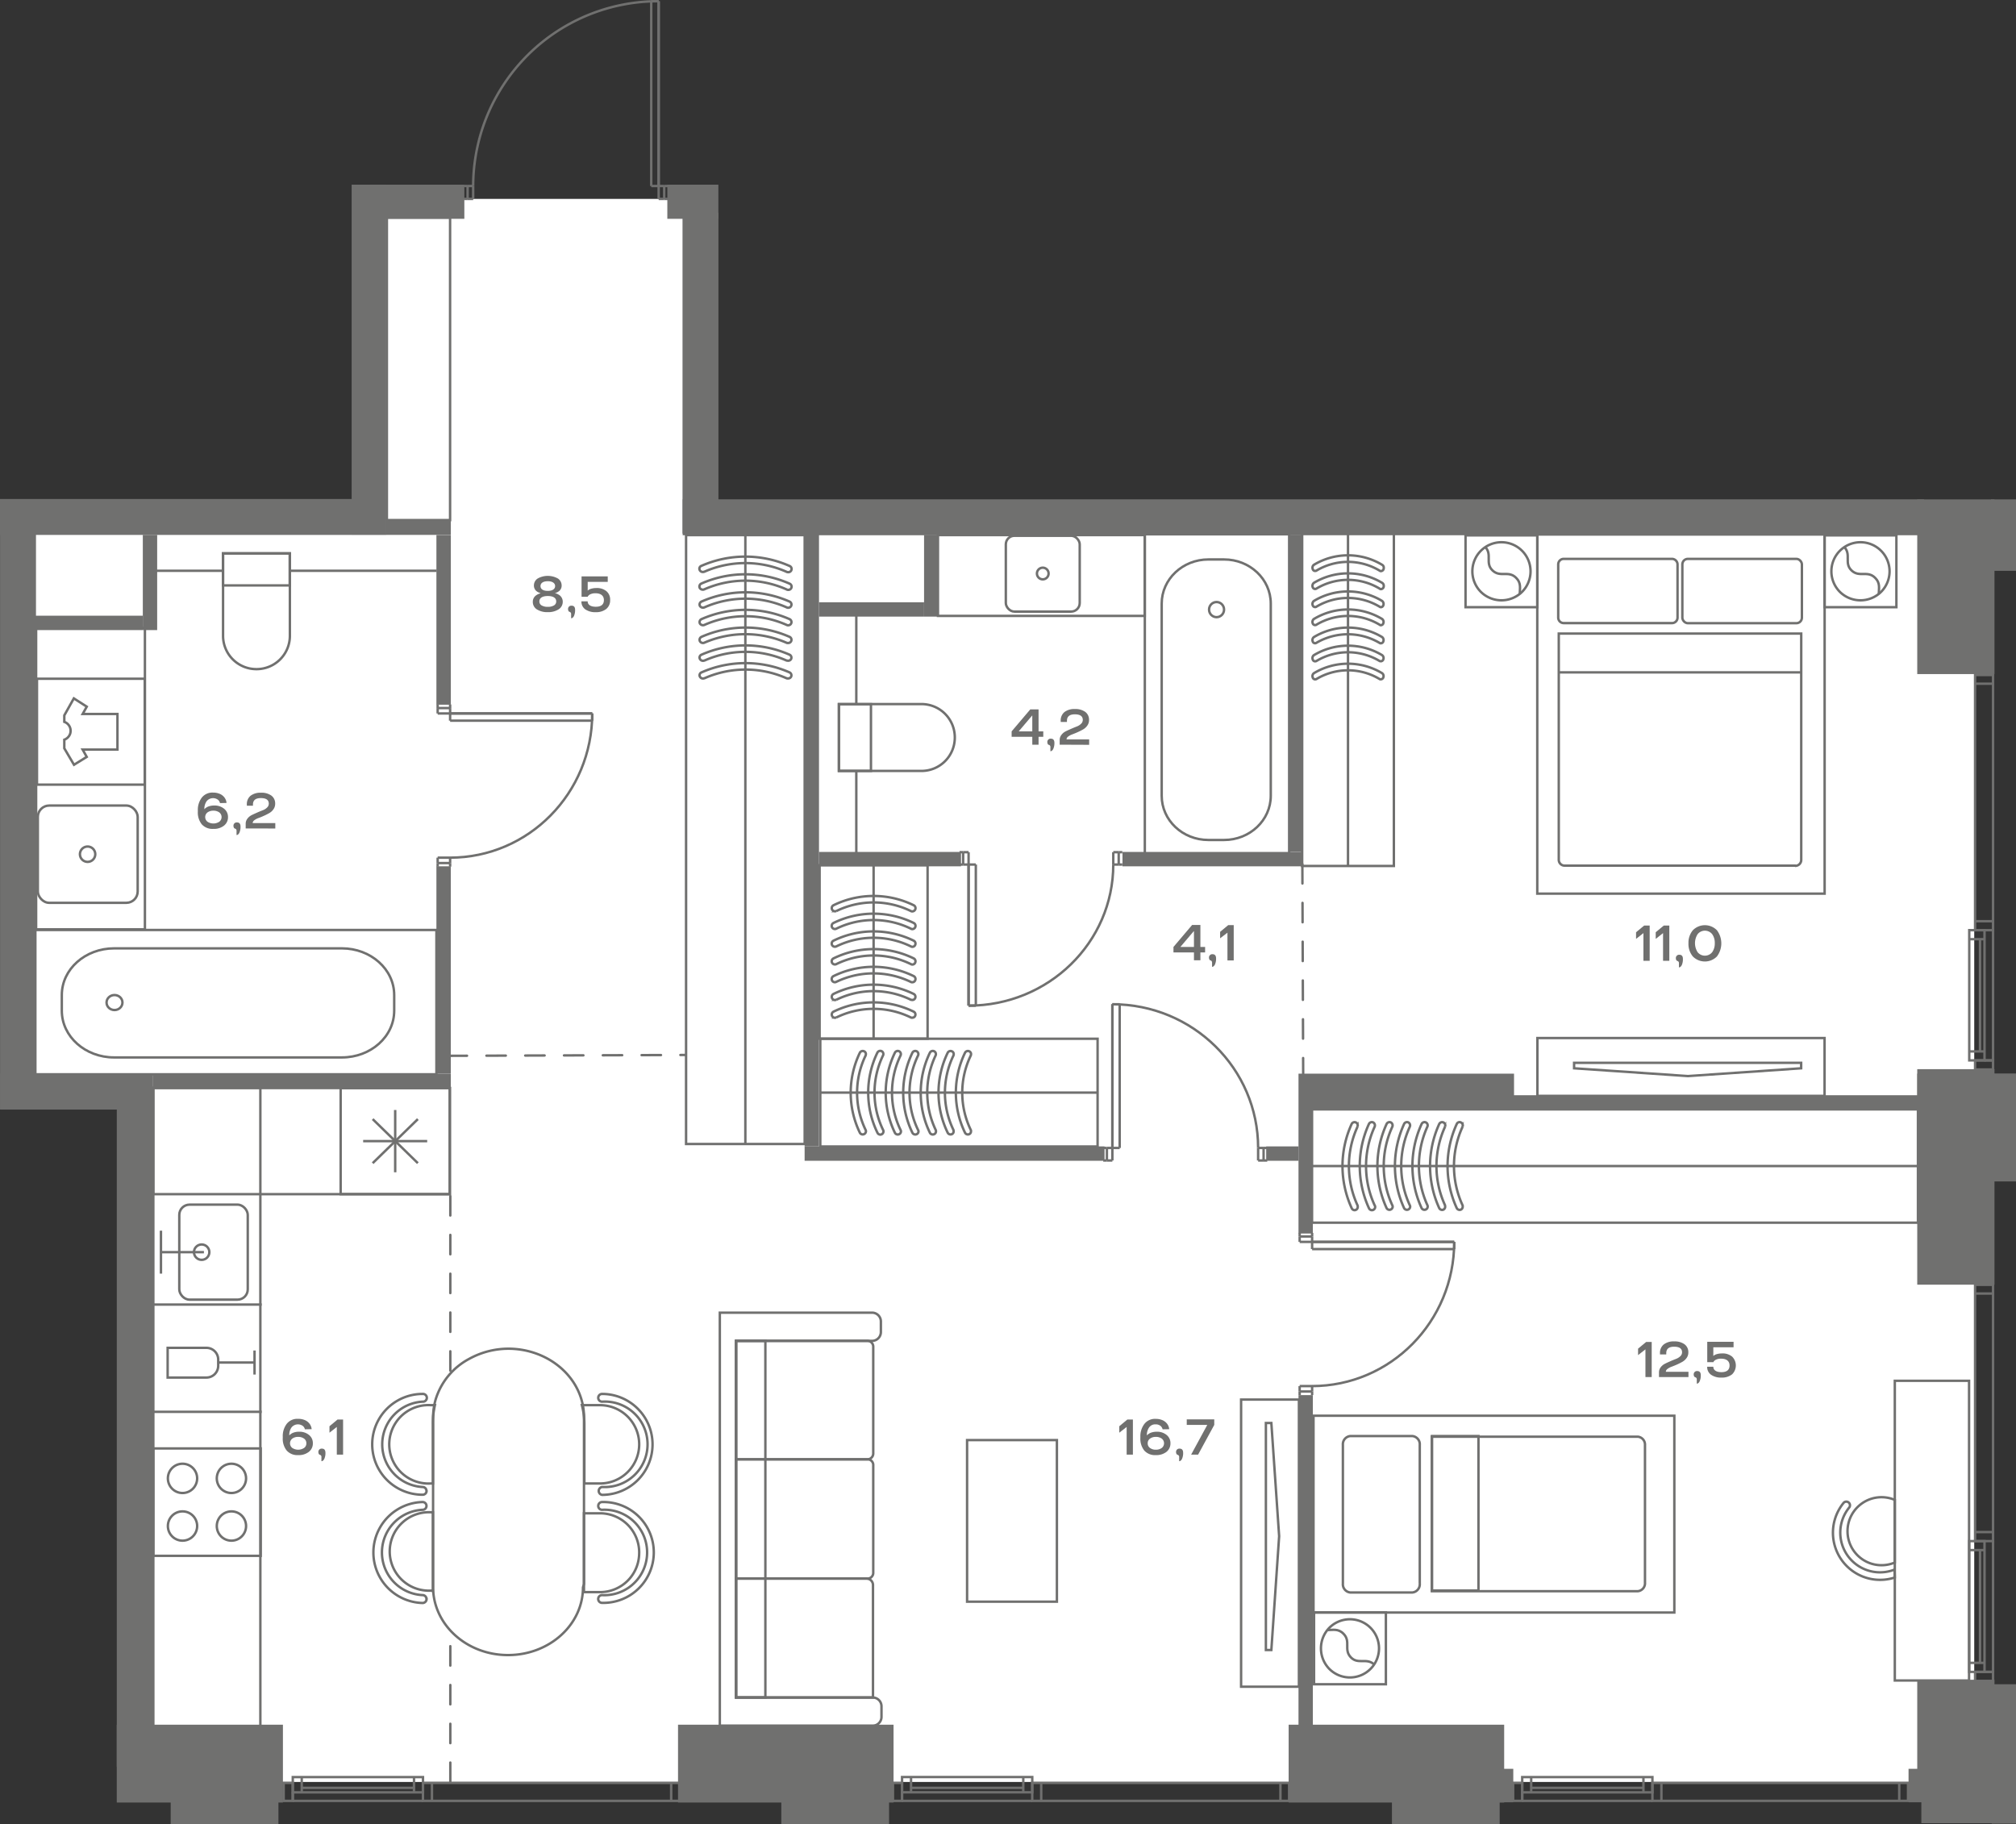 <svg id="Слой_1" data-name="Слой 1" xmlns="http://www.w3.org/2000/svg" viewBox="0 0 623.63 564.29"><rect x="0" y="0" width="623.63" height="564.29" fill="#333333" stroke="none"/><path id="fl817" d="M613.76,521.07v30.36H591.88v-.17h-540V536.37h-8V338.25H6.47V158l108.24-.47v-96H219.65v102H610.71V521.07Z" fill="#fff"/><g id="LINE"><line x1="609.17" y1="325.26" x2="613.89" y2="325.26" fill="none" stroke="#70706f" stroke-miterlimit="10" stroke-width="0.75"/></g><g id="LINE-2" data-name="LINE"><line x1="613.89" y1="290.54" x2="609.17" y2="290.54" fill="none" stroke="#70706f" stroke-miterlimit="10" stroke-width="0.75"/></g><g id="LINE-3" data-name="LINE"><line x1="616.53" y1="208.73" x2="610.97" y2="208.73" fill="none" stroke="#70706f" stroke-miterlimit="10" stroke-width="0.75"/></g><g id="LINE-4" data-name="LINE"><line x1="610.97" y1="208.73" x2="616.53" y2="208.73" fill="none" stroke="#70706f" stroke-miterlimit="10" stroke-width="0.75"/></g><g id="LINE-5" data-name="LINE"><line x1="616.53" y1="211.51" x2="610.97" y2="211.51" fill="none" stroke="#70706f" stroke-miterlimit="10" stroke-width="0.75"/></g><g id="LINE-6" data-name="LINE"><line x1="616.53" y1="284.98" x2="610.97" y2="284.98" fill="none" stroke="#70706f" stroke-miterlimit="10" stroke-width="0.75"/></g><g id="LINE-7" data-name="LINE"><line x1="616.53" y1="328.04" x2="613.89" y2="328.04" fill="none" stroke="#70706f" stroke-miterlimit="10" stroke-width="0.75"/></g><rect x="609.17" y="287.76" width="4.72" height="40.28" transform="translate(1223.06 615.79) rotate(-180)" fill="none" stroke="#70706f" stroke-miterlimit="10" stroke-width="0.75"/><g id="LINE-8" data-name="LINE"><line x1="616.53" y1="287.76" x2="616.53" y2="328.04" fill="none" stroke="#70706f" stroke-miterlimit="10" stroke-width="0.75"/></g><g id="LINE-9" data-name="LINE"><line x1="612.5" y1="290.54" x2="612.5" y2="325.26" fill="none" stroke="#70706f" stroke-miterlimit="10" stroke-width="0.75"/></g><rect x="610.97" y="208.73" width="5.56" height="79.03" transform="translate(1227.5 496.49) rotate(-180)" fill="none" stroke="#70706f" stroke-miterlimit="10" stroke-width="0.75"/><rect x="610.97" y="328.04" width="5.56" height="2.81" transform="translate(1227.5 658.89) rotate(-180)" fill="none" stroke="#70706f" stroke-miterlimit="10" stroke-width="0.75"/><g id="LINE-10" data-name="LINE"><line x1="609.17" y1="514.41" x2="613.89" y2="514.41" fill="none" stroke="#70706f" stroke-miterlimit="10" stroke-width="0.75"/></g><g id="LINE-11" data-name="LINE"><line x1="613.89" y1="479.53" x2="609.17" y2="479.53" fill="none" stroke="#70706f" stroke-miterlimit="10" stroke-width="0.75"/></g><g id="LINE-12" data-name="LINE"><line x1="616.53" y1="397.37" x2="610.97" y2="397.37" fill="none" stroke="#70706f" stroke-miterlimit="10" stroke-width="0.75"/></g><g id="LINE-13" data-name="LINE"><line x1="610.97" y1="397.37" x2="616.53" y2="397.37" fill="none" stroke="#70706f" stroke-miterlimit="10" stroke-width="0.75"/></g><g id="LINE-14" data-name="LINE"><line x1="616.53" y1="400.16" x2="610.97" y2="400.16" fill="none" stroke="#70706f" stroke-miterlimit="10" stroke-width="0.75"/></g><g id="LINE-15" data-name="LINE"><line x1="616.53" y1="473.95" x2="610.97" y2="473.95" fill="none" stroke="#70706f" stroke-miterlimit="10" stroke-width="0.75"/></g><g id="LINE-16" data-name="LINE"><line x1="616.53" y1="517.2" x2="613.89" y2="517.2" fill="none" stroke="#70706f" stroke-miterlimit="10" stroke-width="0.75"/></g><rect x="609.17" y="476.74" width="4.72" height="40.46" transform="translate(1223.06 993.94) rotate(-180)" fill="none" stroke="#70706f" stroke-miterlimit="10" stroke-width="0.75"/><g id="LINE-17" data-name="LINE"><line x1="616.53" y1="476.74" x2="616.53" y2="517.2" fill="none" stroke="#70706f" stroke-miterlimit="10" stroke-width="0.75"/></g><g id="LINE-18" data-name="LINE"><line x1="612.5" y1="479.53" x2="612.5" y2="514.41" fill="none" stroke="#70706f" stroke-miterlimit="10" stroke-width="0.75"/></g><rect x="610.97" y="397.37" width="5.56" height="79.38" transform="translate(1227.5 874.11) rotate(-180)" fill="none" stroke="#70706f" stroke-miterlimit="10" stroke-width="0.75"/><rect x="610.97" y="517.2" width="5.56" height="2.83" transform="translate(1227.5 1037.23) rotate(-180)" fill="none" stroke="#70706f" stroke-miterlimit="10" stroke-width="0.75"/><g id="LINE-19" data-name="LINE"><line x1="473.66" y1="549.75" x2="473.66" y2="554.47" fill="none" stroke="#70706f" stroke-miterlimit="10" stroke-width="0.75"/></g><g id="LINE-20" data-name="LINE"><line x1="508.38" y1="554.47" x2="508.38" y2="549.75" fill="none" stroke="#70706f" stroke-miterlimit="10" stroke-width="0.75"/></g><g id="LINE-21" data-name="LINE"><line x1="590.29" y1="557.11" x2="590.29" y2="551.55" fill="none" stroke="#70706f" stroke-miterlimit="10" stroke-width="0.75"/></g><g id="LINE-22" data-name="LINE"><line x1="590.29" y1="551.55" x2="590.29" y2="557.11" fill="none" stroke="#70706f" stroke-miterlimit="10" stroke-width="0.75"/></g><g id="LINE-23" data-name="LINE"><line x1="587.51" y1="557.11" x2="587.51" y2="551.55" fill="none" stroke="#70706f" stroke-miterlimit="10" stroke-width="0.75"/></g><g id="LINE-24" data-name="LINE"><line x1="513.94" y1="557.11" x2="513.94" y2="551.55" fill="none" stroke="#70706f" stroke-miterlimit="10" stroke-width="0.75"/></g><g id="LINE-25" data-name="LINE"><line x1="470.88" y1="557.11" x2="470.88" y2="554.47" fill="none" stroke="#70706f" stroke-miterlimit="10" stroke-width="0.75"/></g><rect x="488.66" y="531.97" width="4.72" height="40.28" transform="translate(-61.09 1043.13) rotate(-90)" fill="none" stroke="#70706f" stroke-miterlimit="10" stroke-width="0.75"/><g id="LINE-26" data-name="LINE"><line x1="511.16" y1="557.11" x2="470.88" y2="557.11" fill="none" stroke="#70706f" stroke-miterlimit="10" stroke-width="0.75"/></g><g id="LINE-27" data-name="LINE"><line x1="508.38" y1="553.08" x2="473.66" y2="553.08" fill="none" stroke="#70706f" stroke-miterlimit="10" stroke-width="0.75"/></g><rect x="547.95" y="514.76" width="5.56" height="79.13" transform="translate(-3.6 1105.05) rotate(-90)" fill="none" stroke="#70706f" stroke-miterlimit="10" stroke-width="0.75"/><rect x="466.7" y="552.92" width="5.56" height="2.81" transform="translate(-84.85 1023.8) rotate(-90)" fill="none" stroke="#70706f" stroke-miterlimit="10" stroke-width="0.75"/><g id="LINE-28" data-name="LINE"><line x1="93.34" y1="549.75" x2="93.34" y2="554.47" fill="none" stroke="#70706f" stroke-miterlimit="10" stroke-width="0.75"/></g><g id="LINE-29" data-name="LINE"><line x1="128.07" y1="554.47" x2="128.07" y2="549.75" fill="none" stroke="#70706f" stroke-miterlimit="10" stroke-width="0.75"/></g><g id="LINE-30" data-name="LINE"><line x1="210.4" y1="557.11" x2="210.4" y2="551.55" fill="none" stroke="#70706f" stroke-miterlimit="10" stroke-width="0.75"/></g><g id="LINE-31" data-name="LINE"><line x1="210.4" y1="551.55" x2="210.4" y2="557.11" fill="none" stroke="#70706f" stroke-miterlimit="10" stroke-width="0.75"/></g><g id="LINE-32" data-name="LINE"><line x1="207.62" y1="557.11" x2="207.62" y2="551.55" fill="none" stroke="#70706f" stroke-miterlimit="10" stroke-width="0.75"/></g><g id="LINE-33" data-name="LINE"><line x1="133.62" y1="557.11" x2="133.62" y2="551.55" fill="none" stroke="#70706f" stroke-miterlimit="10" stroke-width="0.75"/></g><g id="LINE-34" data-name="LINE"><line x1="90.57" y1="557.11" x2="90.57" y2="554.47" fill="none" stroke="#70706f" stroke-miterlimit="10" stroke-width="0.75"/></g><rect x="108.34" y="531.97" width="4.72" height="40.28" transform="translate(-441.4 662.81) rotate(-90)" fill="none" stroke="#70706f" stroke-miterlimit="10" stroke-width="0.75"/><g id="LINE-35" data-name="LINE"><line x1="130.84" y1="557.11" x2="90.57" y2="557.11" fill="none" stroke="#70706f" stroke-miterlimit="10" stroke-width="0.75"/></g><g id="LINE-36" data-name="LINE"><line x1="128.07" y1="553.08" x2="93.34" y2="553.08" fill="none" stroke="#70706f" stroke-miterlimit="10" stroke-width="0.75"/></g><rect x="167.84" y="514.55" width="5.56" height="79.55" transform="translate(-383.71 724.95) rotate(-90)" fill="none" stroke="#70706f" stroke-miterlimit="10" stroke-width="0.75"/><rect x="86.38" y="552.92" width="5.56" height="2.81" transform="translate(-465.17 643.49) rotate(-90)" fill="none" stroke="#70706f" stroke-miterlimit="10" stroke-width="0.75"/><g id="LINE-37" data-name="LINE"><line x1="281.82" y1="549.75" x2="281.82" y2="554.47" fill="none" stroke="#70706f" stroke-miterlimit="10" stroke-width="0.75"/></g><g id="LINE-38" data-name="LINE"><line x1="316.54" y1="554.47" x2="316.54" y2="549.75" fill="none" stroke="#70706f" stroke-miterlimit="10" stroke-width="0.75"/></g><g id="LINE-39" data-name="LINE"><line x1="398.87" y1="557.11" x2="398.87" y2="551.55" fill="none" stroke="#70706f" stroke-miterlimit="10" stroke-width="0.75"/></g><g id="LINE-40" data-name="LINE"><line x1="398.87" y1="551.55" x2="398.87" y2="557.11" fill="none" stroke="#70706f" stroke-miterlimit="10" stroke-width="0.75"/></g><g id="LINE-41" data-name="LINE"><line x1="396.09" y1="557.11" x2="396.09" y2="551.55" fill="none" stroke="#70706f" stroke-miterlimit="10" stroke-width="0.75"/></g><g id="LINE-42" data-name="LINE"><line x1="322.09" y1="557.11" x2="322.09" y2="551.55" fill="none" stroke="#70706f" stroke-miterlimit="10" stroke-width="0.75"/></g><g id="LINE-43" data-name="LINE"><line x1="279.04" y1="557.11" x2="279.04" y2="554.47" fill="none" stroke="#70706f" stroke-miterlimit="10" stroke-width="0.75"/></g><rect x="296.82" y="531.97" width="4.72" height="40.28" transform="translate(-252.93 851.28) rotate(-90)" fill="none" stroke="#70706f" stroke-miterlimit="10" stroke-width="0.75"/><g id="LINE-44" data-name="LINE"><line x1="319.32" y1="557.11" x2="279.04" y2="557.11" fill="none" stroke="#70706f" stroke-miterlimit="10" stroke-width="0.75"/></g><g id="LINE-45" data-name="LINE"><line x1="316.54" y1="553.08" x2="281.82" y2="553.08" fill="none" stroke="#70706f" stroke-miterlimit="10" stroke-width="0.75"/></g><rect x="356.31" y="514.55" width="5.56" height="79.55" transform="translate(-195.24 913.42) rotate(-90)" fill="none" stroke="#70706f" stroke-miterlimit="10" stroke-width="0.75"/><rect x="274.85" y="552.92" width="5.56" height="2.81" transform="translate(-276.7 831.96) rotate(-90)" fill="none" stroke="#70706f" stroke-miterlimit="10" stroke-width="0.75"/><rect x="402.81" y="162.13" width="28.37" height="105.76" fill="none" stroke="#70706f" stroke-miterlimit="10" stroke-width="0.75"/><path d="M427.17,204.56a.83.83,0,0,0,.74-.56,1.12,1.12,0,0,0-.37-1.33,20.47,20.47,0,0,0-21.09,0,1.12,1.12,0,0,0-.37,1.33.75.75,0,0,0,1.05.51l.05,0a19,19,0,0,1,19.62,0Z" fill="none" stroke="#70706f" stroke-miterlimit="10" stroke-width="0.75"/><path d="M427.17,199a.8.8,0,0,0,.74-.56,1.16,1.16,0,0,0-.37-1.36,20.43,20.43,0,0,0-21.09,0,1.14,1.14,0,0,0-.37,1.36.75.75,0,0,0,1.07.46l0,0a19.26,19.26,0,0,1,19.62,0A.57.57,0,0,0,427.17,199Z" fill="none" stroke="#70706f" stroke-miterlimit="10" stroke-width="0.75"/><path d="M427.17,193.41a.82.82,0,0,0,.74-.57,1.16,1.16,0,0,0-.37-1.36,20.43,20.43,0,0,0-21.09,0,1.14,1.14,0,0,0-.37,1.36.77.77,0,0,0,1.1.44,19,19,0,0,1,19.62,0A.58.58,0,0,0,427.17,193.41Z" fill="none" stroke="#70706f" stroke-miterlimit="10" stroke-width="0.75"/><path d="M427.17,187.83a.83.83,0,0,0,.74-.56,1.18,1.18,0,0,0-.37-1.37,20.43,20.43,0,0,0-21.09,0,1.16,1.16,0,0,0-.37,1.37.78.78,0,0,0,1.1.44,19,19,0,0,1,19.62,0A.63.63,0,0,0,427.17,187.83Z" fill="none" stroke="#70706f" stroke-miterlimit="10" stroke-width="0.75"/><path d="M427.17,182.25a.92.92,0,0,0,.88-.95,1.05,1.05,0,0,0-.51-1,20.47,20.47,0,0,0-21.09,0,1.16,1.16,0,0,0-.37,1.37.78.78,0,0,0,1.1.44,19,19,0,0,1,19.62,0A.63.63,0,0,0,427.17,182.25Z" fill="none" stroke="#70706f" stroke-miterlimit="10" stroke-width="0.75"/><path d="M427.17,176.67a.91.91,0,0,0,.88-.95,1,1,0,0,0-.51-1,20.43,20.43,0,0,0-21.09,0,1.11,1.11,0,0,0-.37,1.32.75.75,0,0,0,1.05.51l.05,0a19,19,0,0,1,19.62,0A.57.57,0,0,0,427.17,176.67Z" fill="none" stroke="#70706f" stroke-miterlimit="10" stroke-width="0.75"/><path d="M427.17,210.14a.83.83,0,0,0,.74-.56,1.12,1.12,0,0,0-.37-1.33,20.43,20.43,0,0,0-21.09,0,1.12,1.12,0,0,0-.37,1.33.76.76,0,0,0,1.05.51l.05,0a19,19,0,0,1,19.62,0A.62.62,0,0,0,427.17,210.14Z" fill="none" stroke="#70706f" stroke-miterlimit="10" stroke-width="0.75"/><line x1="416.99" y1="267.9" x2="416.99" y2="162.13" fill="none" stroke="#70706f" stroke-miterlimit="10" stroke-width="0.75"/><rect x="354.14" y="165.28" width="44.65" height="99.09" fill="none" stroke="#70706f" stroke-miterlimit="10" stroke-width="0.75"/><path d="M373.81,173.07h4.84c8,0,14.45,6.11,14.45,13.65v59.47c0,7.54-6.47,13.66-14.45,13.66h-4.84c-8,0-14.45-6.12-14.45-13.66V186.72C359.36,179.18,365.83,173.07,373.81,173.07Z" fill="none" stroke="#70706f" stroke-miterlimit="10" stroke-width="0.75"/><ellipse cx="376.33" cy="188.58" rx="2.32" ry="2.34" fill="none" stroke="#70706f" stroke-miterlimit="10" stroke-width="0.75"/><path d="M259.51,238.49h25.55a10.31,10.31,0,0,0,10.3-10.31v-.07h0a10.3,10.3,0,0,0-10.3-10.3H259.51v20.68Z" fill="none" stroke="#70706f" stroke-miterlimit="10" stroke-width="0.75"/><rect x="259.51" y="217.84" width="9.91" height="20.64" fill="none" stroke="#70706f" stroke-miterlimit="10" stroke-width="0.75"/><line x1="264.89" y1="238.49" x2="264.89" y2="264.13" fill="none" stroke="#70706f" stroke-miterlimit="10" stroke-width="0.75"/><line x1="264.89" y1="217.84" x2="264.89" y2="190.13" fill="none" stroke="#70706f" stroke-miterlimit="10" stroke-width="0.75"/><rect x="290.15" y="165.53" width="63.97" height="25" fill="none" stroke="#70706f" stroke-miterlimit="10" stroke-width="0.75"/><rect x="311.14" y="165.74" width="22.86" height="23.46" rx="2.66" fill="none" stroke="#70706f" stroke-miterlimit="10" stroke-width="0.75"/><path d="M322.57,179.22a1.8,1.8,0,1,1,1.8-1.79h0A1.8,1.8,0,0,1,322.57,179.22Z" fill="none" stroke="#70706f" stroke-miterlimit="10" stroke-width="0.75"/><rect x="253.54" y="267.65" width="33.4" height="53.66" fill="none" stroke="#70706f" stroke-miterlimit="10" stroke-width="0.75"/><path d="M282.23,309.34a.92.92,0,0,0,.86-.55,1,1,0,0,0-.43-1.3,28.22,28.22,0,0,0-24.84,0,1,1,0,0,0-.43,1.3.94.94,0,0,0,1.24.5l.06,0a26.25,26.25,0,0,1,23.1,0Z" fill="none" stroke="#70706f" stroke-miterlimit="10" stroke-width="0.75"/><path d="M282.23,303.86a.93.93,0,0,0,.86-.55,1,1,0,0,0-.43-1.34,28.22,28.22,0,0,0-24.84,0,1,1,0,0,0-.43,1.34.94.94,0,0,0,1.26.45l0,0a26.59,26.59,0,0,1,23.1,0A.75.75,0,0,0,282.23,303.86Z" fill="none" stroke="#70706f" stroke-miterlimit="10" stroke-width="0.75"/><path d="M282.23,298.38a.93.93,0,0,0,.86-.55,1,1,0,0,0-.43-1.34,28.22,28.22,0,0,0-24.84,0,1,1,0,0,0-.43,1.34,1,1,0,0,0,1.3.43,26.25,26.25,0,0,1,23.1,0A.83.83,0,0,0,282.23,298.38Z" fill="none" stroke="#70706f" stroke-miterlimit="10" stroke-width="0.75"/><path d="M282.23,292.9a.93.93,0,0,0,.86-.55,1,1,0,0,0-.43-1.34,28.22,28.22,0,0,0-24.84,0,1,1,0,0,0-.43,1.34,1,1,0,0,0,1.3.43,26.25,26.25,0,0,1,23.1,0A.83.83,0,0,0,282.23,292.9Z" fill="none" stroke="#70706f" stroke-miterlimit="10" stroke-width="0.75"/><path d="M282.23,287.42a1,1,0,0,0,.43-1.89,28.22,28.22,0,0,0-24.84,0,1,1,0,0,0-.43,1.34,1,1,0,0,0,1.3.43,26.25,26.25,0,0,1,23.1,0A.83.83,0,0,0,282.23,287.42Z" fill="none" stroke="#70706f" stroke-miterlimit="10" stroke-width="0.75"/><path d="M282.23,281.94a1,1,0,0,0,.43-1.89,28.22,28.22,0,0,0-24.84,0,1,1,0,0,0-.43,1.3,1,1,0,0,0,1.24.5l.06,0a26.25,26.25,0,0,1,23.1,0A.83.83,0,0,0,282.23,281.94Z" fill="none" stroke="#70706f" stroke-miterlimit="10" stroke-width="0.75"/><path d="M282.23,314.82a.92.92,0,0,0,.86-.55,1,1,0,0,0-.43-1.3,28.22,28.22,0,0,0-24.84,0,1,1,0,0,0-.43,1.3.94.94,0,0,0,1.24.5l.06,0a26.25,26.25,0,0,1,23.1,0A.75.75,0,0,0,282.23,314.82Z" fill="none" stroke="#70706f" stroke-miterlimit="10" stroke-width="0.75"/><line x1="270.24" y1="321.31" x2="270.24" y2="267.65" fill="none" stroke="#70706f" stroke-miterlimit="10" stroke-width="0.75"/><rect x="212.23" y="165.54" width="36.69" height="188.36" fill="none" stroke="#70706f" stroke-miterlimit="10" stroke-width="0.75"/><path d="M243.73,204.39a1,1,0,0,0,1-.55,1,1,0,0,0-.47-1.3,33.74,33.74,0,0,0-27.28,0,.94.94,0,0,0-.47,1.3,1.06,1.06,0,0,0,1.35.5l.07,0a31.33,31.33,0,0,1,25.38,0Z" fill="none" stroke="#70706f" stroke-miterlimit="10" stroke-width="0.75"/><path d="M243.73,198.91a1,1,0,0,0,1-.55,1,1,0,0,0-.47-1.34,33.74,33.74,0,0,0-27.28,0,1,1,0,0,0-.47,1.34,1.08,1.08,0,0,0,1.37.46l0,0a31.9,31.9,0,0,1,25.38,0A.79.79,0,0,0,243.73,198.91Z" fill="none" stroke="#70706f" stroke-miterlimit="10" stroke-width="0.75"/><path d="M243.73,193.43a1,1,0,0,0,1-.55,1,1,0,0,0-.47-1.34,33.74,33.74,0,0,0-27.28,0,1,1,0,0,0-.47,1.34,1.12,1.12,0,0,0,1.42.43,31.41,31.41,0,0,1,25.38,0A.87.87,0,0,0,243.73,193.43Z" fill="none" stroke="#70706f" stroke-miterlimit="10" stroke-width="0.75"/><path d="M243.73,188a1,1,0,0,0,1-.55,1,1,0,0,0-.47-1.34,33.74,33.74,0,0,0-27.28,0,1,1,0,0,0-.47,1.34,1.12,1.12,0,0,0,1.42.43,31.41,31.41,0,0,1,25.38,0A.87.87,0,0,0,243.73,188Z" fill="none" stroke="#70706f" stroke-miterlimit="10" stroke-width="0.75"/><path d="M243.73,182.47a1,1,0,0,0,1.14-.93,1,1,0,0,0-.66-1,33.74,33.74,0,0,0-27.28,0,1,1,0,0,0-.47,1.34,1.12,1.12,0,0,0,1.42.43,31.41,31.41,0,0,1,25.38,0A1,1,0,0,0,243.73,182.47Z" fill="none" stroke="#70706f" stroke-miterlimit="10" stroke-width="0.75"/><path d="M243.73,177a1,1,0,0,0,1.14-.93,1,1,0,0,0-.66-1,33.74,33.74,0,0,0-27.28,0,.93.93,0,0,0-.47,1.3,1.07,1.07,0,0,0,1.35.5l.07,0a31.41,31.41,0,0,1,25.38,0A1,1,0,0,0,243.73,177Z" fill="none" stroke="#70706f" stroke-miterlimit="10" stroke-width="0.75"/><path d="M243.73,209.87a1,1,0,0,0,1-.55,1,1,0,0,0-.47-1.3,33.74,33.74,0,0,0-27.28,0,.94.94,0,0,0-.47,1.3,1.06,1.06,0,0,0,1.35.5l.07,0a31.33,31.33,0,0,1,25.38,0A.93.93,0,0,0,243.73,209.87Z" fill="none" stroke="#70706f" stroke-miterlimit="10" stroke-width="0.75"/><line x1="230.57" y1="353.9" x2="230.57" y2="165.83" fill="none" stroke="#70706f" stroke-miterlimit="10" stroke-width="0.75"/><path d="M69,171.19v25.55A10.31,10.31,0,0,0,79.3,207h.07a10.3,10.3,0,0,0,10.3-10.3h0V171.19H69Z" fill="none" stroke="#70706f" stroke-miterlimit="10" stroke-width="0.75"/><rect x="68.99" y="171.19" width="20.64" height="9.91" fill="none" stroke="#70706f" stroke-miterlimit="10" stroke-width="0.75"/><line x1="68.99" y1="176.57" x2="47.88" y2="176.57" fill="none" stroke="#70706f" stroke-miterlimit="10" stroke-width="0.75"/><line x1="89.64" y1="176.57" x2="135.06" y2="176.57" fill="none" stroke="#70706f" stroke-miterlimit="10" stroke-width="0.75"/><rect x="11.17" y="194.25" width="33.66" height="93.25" fill="none" stroke="#70706f" stroke-miterlimit="10" stroke-width="0.75"/><rect x="11.71" y="249.2" width="30.88" height="30.09" rx="3.5" fill="none" stroke="#70706f" stroke-miterlimit="10" stroke-width="0.75"/><path d="M29.47,264.25a2.37,2.37,0,1,1-2.37-2.37h0A2.37,2.37,0,0,1,29.47,264.25Z" fill="none" stroke="#70706f" stroke-miterlimit="10" stroke-width="0.75"/><rect x="11.44" y="209.97" width="33.34" height="32.76" fill="none" stroke="#70706f" stroke-miterlimit="10" stroke-width="0.75"/><path d="M19.89,221.31v2a2.93,2.93,0,0,1,1.76,3.81,3,3,0,0,1-1.76,1.71v2.66l3,5.09,3.94-2.43-1.27-2.27H36.33v-11H25.57l1.27-2.27-4-2.56Z" fill="none" stroke="#70706f" stroke-miterlimit="10" stroke-width="0.75"/><rect x="10.94" y="287.69" width="124.06" height="44.65" fill="none" stroke="#70706f" stroke-miterlimit="10" stroke-width="0.75"/><path d="M19.12,312.67v-4.85c0-8,7.25-14.44,16.18-14.44h70.46c8.94,0,16.18,6.47,16.18,14.44v4.85c0,8-7.24,14.45-16.18,14.45H35.3C26.37,327.12,19.12,320.65,19.12,312.67Z" fill="none" stroke="#70706f" stroke-miterlimit="10" stroke-width="0.75"/><ellipse cx="35.42" cy="310.14" rx="2.46" ry="2.32" fill="none" stroke="#70706f" stroke-miterlimit="10" stroke-width="0.75"/><rect x="253.75" y="321.34" width="85.78" height="33.33" fill="none" stroke="#70706f" stroke-miterlimit="10" stroke-width="0.75"/><path d="M295,350a.93.93,0,0,1-.55.86,1,1,0,0,1-1.28-.43,28.36,28.36,0,0,1,0-24.78,1,1,0,0,1,1.28-.43.94.94,0,0,1,.5,1.23l0,.06a26.43,26.43,0,0,0,0,23.06Z" fill="none" stroke="#70706f" stroke-miterlimit="10" stroke-width="0.75"/><path d="M289.53,350a.94.94,0,0,1-.54.86,1,1,0,0,1-1.33-.43,28.42,28.42,0,0,1,0-24.78,1,1,0,0,1,1.33-.43,1,1,0,0,1,.45,1.25l0,0a26.84,26.84,0,0,0,0,23.06A.8.8,0,0,1,289.53,350Z" fill="none" stroke="#70706f" stroke-miterlimit="10" stroke-width="0.75"/><path d="M284.12,350a.93.93,0,0,1-.55.86,1,1,0,0,1-1.32-.43,28.36,28.36,0,0,1,0-24.78,1,1,0,0,1,1.32-.43,1,1,0,0,1,.43,1.29,26.43,26.43,0,0,0,0,23.06A.8.8,0,0,1,284.12,350Z" fill="none" stroke="#70706f" stroke-miterlimit="10" stroke-width="0.75"/><path d="M278.7,350a.94.94,0,0,1-.54.86,1,1,0,0,1-1.33-.43,28.42,28.42,0,0,1,0-24.78,1,1,0,0,1,1.33-.43,1,1,0,0,1,.42,1.29,26.43,26.43,0,0,0,0,23.06A.8.8,0,0,1,278.7,350Z" fill="none" stroke="#70706f" stroke-miterlimit="10" stroke-width="0.75"/><path d="M273.29,350a1,1,0,0,1-.93,1,1,1,0,0,1-.94-.6,28.36,28.36,0,0,1,0-24.78,1,1,0,0,1,1.32-.43,1,1,0,0,1,.43,1.29,26.43,26.43,0,0,0,0,23.06A.8.8,0,0,1,273.29,350Z" fill="none" stroke="#70706f" stroke-miterlimit="10" stroke-width="0.75"/><path d="M267.87,350a1,1,0,0,1-1.87.43,28.42,28.42,0,0,1,0-24.78,1,1,0,0,1,1.29-.43.94.94,0,0,1,.49,1.23l0,.06a26.43,26.43,0,0,0,0,23.06A.8.8,0,0,1,267.87,350Z" fill="none" stroke="#70706f" stroke-miterlimit="10" stroke-width="0.75"/><path d="M300.36,350a.92.92,0,0,1-.54.86,1,1,0,0,1-1.29-.43,28.42,28.42,0,0,1,0-24.78,1,1,0,0,1,1.29-.43.94.94,0,0,1,.49,1.23l0,.06a26.43,26.43,0,0,0,0,23.06A.71.71,0,0,1,300.36,350Z" fill="none" stroke="#70706f" stroke-miterlimit="10" stroke-width="0.75"/><line x1="339.53" y1="338" x2="253.75" y2="338" fill="none" stroke="#70706f" stroke-miterlimit="10" stroke-width="0.75"/><rect x="288.06" y="456.6" width="50" height="27.78" transform="translate(783.54 157.43) rotate(90)" fill="none" stroke="#70706f" stroke-miterlimit="10" stroke-width="0.75"/><path d="M268.33,451.45H227.69v36.89h40.64a1.77,1.77,0,0,0,1.8-1.73h0V453.32a1.75,1.75,0,0,0-1.64-1.87Z" fill="none" stroke="#70706f" stroke-miterlimit="10" stroke-width="0.75"/><path d="M268.33,414.8H227.69v36.65h40.64a1.81,1.81,0,0,0,1.8-1.74V416.53A1.81,1.81,0,0,0,268.33,414.8Z" fill="none" stroke="#70706f" stroke-miterlimit="10" stroke-width="0.75"/><path d="M269.91,525.13a2.72,2.72,0,0,1,2.77,2.66v3.39a2.72,2.72,0,0,1-2.77,2.67H222.67V406.08h47.05a2.72,2.72,0,0,1,2.77,2.66v3.39a2.72,2.72,0,0,1-2.77,2.67h-42V525.13Z" fill="none" stroke="#70706f" stroke-miterlimit="10" stroke-width="0.75"/><rect x="227.69" y="414.8" width="9.07" height="110.32" fill="none" stroke="#70706f" stroke-miterlimit="10" stroke-width="0.75"/><path d="M268.11,488.34H227.69v36.79h42.36V490.29A2,2,0,0,0,268.11,488.34Z" fill="none" stroke="#70706f" stroke-miterlimit="10" stroke-width="0.75"/><rect x="383.92" y="432.96" width="17.89" height="88.83" fill="none" stroke="#70706f" stroke-miterlimit="10" stroke-width="0.75"/><polygon points="393.28 440.21 395.69 475.23 393.28 510.44 391.59 510.44 391.59 440.21 393.28 440.21" fill="none" stroke="#70706f" stroke-miterlimit="10" stroke-width="0.75"/><rect x="47.43" y="448.08" width="33.22" height="33.22" fill="none" stroke="#70706f" stroke-miterlimit="10" stroke-width="0.75"/><circle cx="56.46" cy="472.08" r="4.53" fill="none" stroke="#70706f" stroke-miterlimit="10" stroke-width="0.75"/><circle cx="71.59" cy="472.08" r="4.53" fill="none" stroke="#70706f" stroke-miterlimit="10" stroke-width="0.75"/><circle cx="56.46" cy="457.34" r="4.53" fill="none" stroke="#70706f" stroke-miterlimit="10" stroke-width="0.75"/><circle cx="71.59" cy="457.34" r="4.53" fill="none" stroke="#70706f" stroke-miterlimit="10" stroke-width="0.75"/><rect x="47.41" y="336.59" width="91.76" height="32.83" fill="none" stroke="#70706f" stroke-miterlimit="10" stroke-width="0.75"/><rect x="47.43" y="336.49" width="33.11" height="198.47" fill="none" stroke="#70706f" stroke-miterlimit="10" stroke-width="0.75"/><polyline points="49.79 394 49.79 387.36 49.79 380.71" fill="none" stroke="#70706f" stroke-miterlimit="10" stroke-width="0.75"/><line x1="63.08" y1="387.36" x2="49.79" y2="387.36" fill="none" stroke="#70706f" stroke-miterlimit="10" stroke-width="0.75"/><rect x="55.46" y="372.66" width="21.18" height="29.39" rx="3.17" fill="none" stroke="#70706f" stroke-miterlimit="10" stroke-width="0.75"/><circle cx="62.38" cy="387.36" r="2.38" fill="none" stroke="#70706f" stroke-miterlimit="10" stroke-width="0.75"/><rect x="105.38" y="336.6" width="33.74" height="32.82" fill="none" stroke="#70706f" stroke-miterlimit="10" stroke-width="0.75"/><line x1="112.34" y1="353.01" x2="132.15" y2="353.01" fill="none" stroke="#70706f" stroke-miterlimit="10" stroke-width="0.75"/><line x1="122.25" y1="343.38" x2="122.25" y2="362.65" fill="none" stroke="#70706f" stroke-miterlimit="10" stroke-width="0.75"/><line x1="115.28" y1="346.2" x2="129.26" y2="359.83" fill="none" stroke="#70706f" stroke-miterlimit="10" stroke-width="0.75"/><line x1="129.26" y1="346.2" x2="115.28" y2="359.83" fill="none" stroke="#70706f" stroke-miterlimit="10" stroke-width="0.75"/><line x1="67.45" y1="421.5" x2="78.74" y2="421.5" fill="none" stroke="#70706f" stroke-miterlimit="10" stroke-width="0.75"/><path d="M67.5,420.52v2a3.64,3.64,0,0,1-3.64,3.63h-12v-9.19h12A3.64,3.64,0,0,1,67.5,420.52Z" fill="none" stroke="#70706f" stroke-miterlimit="10" stroke-width="0.75"/><line x1="78.74" y1="425.22" x2="78.74" y2="417.78" fill="none" stroke="#70706f" stroke-miterlimit="10" stroke-width="0.75"/><line x1="47.24" y1="403.57" x2="80.96" y2="403.57" fill="none" stroke="#70706f" stroke-miterlimit="10" stroke-width="0.75"/><line x1="47.24" y1="436.75" x2="80.96" y2="436.75" fill="none" stroke="#70706f" stroke-miterlimit="10" stroke-width="0.75"/><rect x="405.86" y="343.19" width="187.44" height="35.05" fill="none" stroke="#70706f" stroke-miterlimit="10" stroke-width="0.75"/><path d="M447.05,373.29a1,1,0,0,1-.54.91,1,1,0,0,1-1.29-.45,31.29,31.29,0,0,1,0-26.06,1,1,0,0,1,1.29-.46,1,1,0,0,1,.49,1.3l0,.06a29.09,29.09,0,0,0,0,24.25Z" fill="none" stroke="#70706f" stroke-miterlimit="10" stroke-width="0.75"/><path d="M441.64,373.29a1,1,0,0,1-1.87.46,31.21,31.21,0,0,1,0-26.06,1,1,0,0,1,1.32-.46,1,1,0,0,1,.45,1.32s0,0,0,0a29.47,29.47,0,0,0,0,24.25A.87.87,0,0,1,441.64,373.29Z" fill="none" stroke="#70706f" stroke-miterlimit="10" stroke-width="0.75"/><path d="M436.22,373.29a1,1,0,0,1-1.87.46,31.29,31.29,0,0,1,0-26.06,1,1,0,0,1,1.33-.46,1.06,1.06,0,0,1,.42,1.36,29.09,29.09,0,0,0,0,24.25A.87.87,0,0,1,436.22,373.29Z" fill="none" stroke="#70706f" stroke-miterlimit="10" stroke-width="0.75"/><path d="M430.81,373.29a1,1,0,0,1-1.87.46,31.21,31.21,0,0,1,0-26.06,1,1,0,0,1,1.32-.46,1.06,1.06,0,0,1,.43,1.36,29.09,29.09,0,0,0,0,24.25A.87.87,0,0,1,430.81,373.29Z" fill="none" stroke="#70706f" stroke-miterlimit="10" stroke-width="0.75"/><path d="M425.39,373.29a1,1,0,0,1-.92,1.08,1,1,0,0,1-1-.62,31.29,31.29,0,0,1,0-26.06,1,1,0,0,1,1.32-.46,1.06,1.06,0,0,1,.43,1.36,29.09,29.09,0,0,0,0,24.25A.87.87,0,0,1,425.39,373.29Z" fill="none" stroke="#70706f" stroke-miterlimit="10" stroke-width="0.75"/><path d="M420,373.29a1,1,0,0,1-.92,1.08,1,1,0,0,1-.95-.62,31.29,31.29,0,0,1,0-26.06,1,1,0,0,1,1.29-.46,1,1,0,0,1,.5,1.3l0,.06a29.09,29.09,0,0,0,0,24.25A.77.77,0,0,1,420,373.29Z" fill="none" stroke="#70706f" stroke-miterlimit="10" stroke-width="0.75"/><path d="M452.47,373.29a1,1,0,0,1-.55.91,1,1,0,0,1-1.28-.45,31.21,31.21,0,0,1,0-26.06.94.94,0,0,1,1.28-.46,1,1,0,0,1,.5,1.3l0,.06a29.09,29.09,0,0,0,0,24.25A.88.88,0,0,1,452.47,373.29Z" fill="none" stroke="#70706f" stroke-miterlimit="10" stroke-width="0.75"/><line x1="593.29" y1="360.72" x2="405.86" y2="360.72" fill="none" stroke="#70706f" stroke-miterlimit="10" stroke-width="0.75"/><rect x="406.32" y="437.96" width="111.62" height="60.88" fill="none" stroke="#70706f" stroke-miterlimit="10" stroke-width="0.75"/><path d="M508.86,447.05v42.54a2.46,2.46,0,0,1-2.21,2.65H442.93V444.45H506.7A2.46,2.46,0,0,1,508.86,447.05Z" fill="none" stroke="#70706f" stroke-miterlimit="10" stroke-width="0.75"/><rect x="442.97" y="444.25" width="14.38" height="47.79" fill="none" stroke="#70706f" stroke-miterlimit="10" stroke-width="0.75"/><path d="M439.19,447v42.89a2.55,2.55,0,0,1-2.29,2.75H417.69a2.55,2.55,0,0,1-2.28-2.75V447a2.55,2.55,0,0,1,2.28-2.75H436.9A2.55,2.55,0,0,1,439.19,447Z" fill="none" stroke="#70706f" stroke-miterlimit="10" stroke-width="0.75"/><rect x="406.49" y="498.81" width="22.22" height="22.22" fill="none" stroke="#70706f" stroke-miterlimit="10" stroke-width="0.75"/><path d="M411.23,503.55a9,9,0,1,1,0,12.75h0A9.1,9.1,0,0,1,411.23,503.55Z" fill="none" stroke="#70706f" stroke-miterlimit="10" stroke-width="0.75"/><path d="M410.64,504.26c1.65,0,3.33-.51,4.94,1.13,2.39,2.4,0,4.9,2.27,7.29s4.9,0,7.29,2.28" fill="none" stroke="#70706f" stroke-miterlimit="10" stroke-width="0.75"/><rect x="551.27" y="462.03" width="92.71" height="22.97" transform="translate(1071.14 -124.11) rotate(90)" fill="none" stroke="#70706f" stroke-miterlimit="10" stroke-width="0.75"/><path d="M586.14,488a14.58,14.58,0,0,1-15.81-23.12,1.13,1.13,0,0,1,1.74,1.43,12.29,12.29,0,0,0,14,19.24Z" fill="none" stroke="#70706f" stroke-miterlimit="10" stroke-width="0.75"/><path d="M586.14,483.37a10.52,10.52,0,1,1,0-19.37Z" fill="none" stroke="#70706f" stroke-miterlimit="10" stroke-width="0.75"/><rect x="475.58" y="321.12" width="88.83" height="17.89" fill="none" stroke="#70706f" stroke-miterlimit="10" stroke-width="0.75"/><polygon points="557.17 330.48 522.15 332.89 486.93 330.48 486.93 328.78 557.17 328.78 557.17 330.48" fill="none" stroke="#70706f" stroke-miterlimit="10" stroke-width="0.75"/><path d="M185.06,432.41a1.19,1.19,0,0,0,1.19,1.2,13.22,13.22,0,1,1,1.43,26.4c-.47,0-1,0-1.43,0a1.23,1.23,0,0,0,0,2.43,15.61,15.61,0,1,0,0-31.22A1.19,1.19,0,0,0,185.06,432.41Z" fill="none" stroke="#70706f" stroke-miterlimit="10" stroke-width="0.75"/><path d="M131.92,461.2a1.19,1.19,0,0,0-1.19-1.19h0a13.22,13.22,0,0,1,0-26.4,1.2,1.2,0,1,0,0-2.39h0a15.59,15.59,0,1,0,0,31.18,1.2,1.2,0,0,0,1.23-1.16Z" fill="none" stroke="#70706f" stroke-miterlimit="10" stroke-width="0.75"/><path d="M185.06,465.86a1.19,1.19,0,0,0,1.19,1.2,13.21,13.21,0,1,1,1.43,26.39,11.37,11.37,0,0,1-1.43,0,1.2,1.2,0,0,0,0,2.4,15.6,15.6,0,1,0,0-31.19,1.19,1.19,0,0,0-1.19,1.2Z" fill="none" stroke="#70706f" stroke-miterlimit="10" stroke-width="0.75"/><path d="M131.92,494.65a1.19,1.19,0,0,0-1.19-1.2h0a13.21,13.21,0,0,1,0-26.39,1.2,1.2,0,0,0,0-2.4h0a15.62,15.62,0,0,0,0,31.23,1.24,1.24,0,0,0,1.23-1.24Z" fill="none" stroke="#70706f" stroke-miterlimit="10" stroke-width="0.75"/><path d="M197.73,446.83a12.14,12.14,0,0,0-12.09-12.14H180a22.87,22.87,0,0,1,.77,5.88v18.35h4.84A12.12,12.12,0,0,0,197.73,446.83Z" fill="none" stroke="#70706f" stroke-miterlimit="10" stroke-width="0.75"/><path d="M134.54,434.69h-1.31a12.13,12.13,0,0,0-1.37,24.23,10.44,10.44,0,0,0,1.37,0h.69V440.57A24.74,24.74,0,0,1,134.54,434.69Z" fill="none" stroke="#70706f" stroke-miterlimit="10" stroke-width="0.75"/><path d="M197.73,480.28a12.14,12.14,0,0,0-12.09-12.14h-5v24.39h4.91a12.1,12.1,0,0,0,12.17-12Z" fill="none" stroke="#70706f" stroke-miterlimit="10" stroke-width="0.75"/><path d="M133.92,492.22V467.83h-.54A12.13,12.13,0,1,0,132,492.06a10.44,10.44,0,0,0,1.37,0Z" fill="none" stroke="#70706f" stroke-miterlimit="10" stroke-width="0.75"/><path d="M180.65,490V438.31a18.79,18.79,0,0,0-.77-5.31c-2.7-9.27-12-15.74-22.57-15.77a25.12,25.12,0,0,0-12.1,3.1A21.3,21.3,0,0,0,134.74,433a20.41,20.41,0,0,0-.77,5.31V491C134,502.6,144.35,512,157.15,512s23.19-9.38,23.19-20.94Z" fill="none" stroke="#70706f" stroke-miterlimit="10" stroke-width="0.75"/><rect x="119.68" y="67.31" width="19.55" height="93.58" fill="none" stroke="#70706f" stroke-miterlimit="10" stroke-width="0.75"/><rect x="475.54" y="165.35" width="88.89" height="111.1" fill="none" stroke="#70706f" stroke-miterlimit="10" stroke-width="0.75"/><path d="M555.35,267.79H484a1.81,1.81,0,0,1-1.81-1.81V196h75v70a1.82,1.82,0,0,1-1.77,1.85Z" fill="none" stroke="#70706f" stroke-miterlimit="10" stroke-width="0.75"/><path d="M483.69,172.89h33.5a1.74,1.74,0,0,1,1.74,1.74v16.42a1.71,1.71,0,0,1-1.71,1.71h-33.5a1.7,1.7,0,0,1-1.7-1.71V174.6A1.71,1.71,0,0,1,483.69,172.89Z" fill="none" stroke="#70706f" stroke-miterlimit="10" stroke-width="0.75"/><rect x="520.42" y="172.89" width="36.98" height="19.9" rx="1.7" fill="none" stroke="#70706f" stroke-miterlimit="10" stroke-width="0.75"/><line x1="557.4" y1="208" x2="481.98" y2="208" fill="none" stroke="#70706f" stroke-miterlimit="10" stroke-width="0.75"/><rect x="453.35" y="165.62" width="22.22" height="22.22" fill="none" stroke="#70706f" stroke-miterlimit="10" stroke-width="0.75"/><path d="M470.83,183.1a9,9,0,1,0-12.74,0h0A9.08,9.08,0,0,0,470.83,183.1Z" fill="none" stroke="#70706f" stroke-miterlimit="10" stroke-width="0.75"/><path d="M470.13,183.69c0-1.65.51-3.33-1.14-4.94-2.39-2.39-4.9,0-7.29-2.28s0-4.89-2.27-7.28" fill="none" stroke="#70706f" stroke-miterlimit="10" stroke-width="0.75"/><rect x="564.41" y="165.62" width="22.22" height="22.22" fill="none" stroke="#70706f" stroke-miterlimit="10" stroke-width="0.75"/><path d="M581.89,183.1a9,9,0,1,0-12.74,0h0A9.08,9.08,0,0,0,581.89,183.1Z" fill="none" stroke="#70706f" stroke-miterlimit="10" stroke-width="0.75"/><path d="M581.19,183.69c0-1.65.51-3.33-1.14-4.94-2.39-2.39-4.9,0-7.29-2.28s0-4.89-2.27-7.28" fill="none" stroke="#70706f" stroke-miterlimit="10" stroke-width="0.75"/><g id="LINE-46" data-name="LINE"><line x1="139.24" y1="219.04" x2="139.24" y2="217.93" fill="none" stroke="#70706f" stroke-miterlimit="10" stroke-width="0.75"/></g><g id="LINE-47" data-name="LINE"><line x1="135.39" y1="217.93" x2="135.39" y2="219.04" fill="none" stroke="#70706f" stroke-miterlimit="10" stroke-width="0.75"/></g><g id="LINE-48" data-name="LINE"><line x1="135.39" y1="266.99" x2="135.39" y2="268.1" fill="none" stroke="#70706f" stroke-miterlimit="10" stroke-width="0.75"/></g><g id="LINE-49" data-name="LINE"><line x1="139.24" y1="268.1" x2="139.24" y2="266.99" fill="none" stroke="#70706f" stroke-miterlimit="10" stroke-width="0.75"/></g><g id="LINE-50" data-name="LINE"><line x1="135.39" y1="266.99" x2="139.24" y2="266.99" fill="none" stroke="#70706f" stroke-miterlimit="10" stroke-width="0.75"/></g><g id="LINE-51" data-name="LINE"><line x1="135.39" y1="265.32" x2="135.39" y2="266.99" fill="none" stroke="#70706f" stroke-miterlimit="10" stroke-width="0.75"/></g><g id="LINE-52" data-name="LINE"><line x1="139.24" y1="265.32" x2="135.39" y2="265.32" fill="none" stroke="#70706f" stroke-miterlimit="10" stroke-width="0.75"/></g><g id="LINE-53" data-name="LINE"><line x1="139.24" y1="266.99" x2="139.24" y2="265.32" fill="none" stroke="#70706f" stroke-miterlimit="10" stroke-width="0.75"/></g><g id="LINE-54" data-name="LINE"><line x1="139.24" y1="220.71" x2="139.24" y2="219.04" fill="none" stroke="#70706f" stroke-miterlimit="10" stroke-width="0.75"/></g><g id="LINE-55" data-name="LINE"><line x1="135.39" y1="220.71" x2="139.24" y2="220.71" fill="none" stroke="#70706f" stroke-miterlimit="10" stroke-width="0.75"/></g><g id="LINE-56" data-name="LINE"><line x1="135.39" y1="219.04" x2="135.39" y2="220.71" fill="none" stroke="#70706f" stroke-miterlimit="10" stroke-width="0.75"/></g><g id="LINE-57" data-name="LINE"><line x1="139.24" y1="219.04" x2="135.39" y2="219.04" fill="none" stroke="#70706f" stroke-miterlimit="10" stroke-width="0.75"/></g><g id="ARC"><path d="M183.2,220.71c0,24.64-19.68,44.61-44,44.61" fill="none" stroke="#70706f" stroke-miterlimit="10" stroke-width="0.75"/></g><g id="LINE-58" data-name="LINE"><line x1="139.24" y1="220.71" x2="183.2" y2="220.71" fill="none" stroke="#70706f" stroke-miterlimit="10" stroke-width="0.75"/></g><g id="LINE-59" data-name="LINE"><line x1="183.2" y1="222.94" x2="139.24" y2="222.94" fill="none" stroke="#70706f" stroke-miterlimit="10" stroke-width="0.75"/></g><g id="LINE-60" data-name="LINE"><line x1="139.24" y1="222.94" x2="139.24" y2="220.71" fill="none" stroke="#70706f" stroke-miterlimit="10" stroke-width="0.75"/></g><g id="LINE-61" data-name="LINE"><line x1="139.24" y1="220.71" x2="183.2" y2="220.71" fill="none" stroke="#70706f" stroke-miterlimit="10" stroke-width="0.75"/></g><g id="LINE-62" data-name="LINE"><line x1="183.2" y1="220.71" x2="183.2" y2="222.94" fill="none" stroke="#70706f" stroke-miterlimit="10" stroke-width="0.75"/></g><g id="LINE-63" data-name="LINE"><line x1="206.61" y1="61.54" x2="205.47" y2="61.54" fill="none" stroke="#70706f" stroke-miterlimit="10" stroke-width="0.75"/></g><g id="LINE-64" data-name="LINE"><line x1="205.47" y1="57.54" x2="206.61" y2="57.54" fill="none" stroke="#70706f" stroke-miterlimit="10" stroke-width="0.75"/></g><g id="LINE-65" data-name="LINE"><line x1="143.5" y1="57.54" x2="144.65" y2="57.54" fill="none" stroke="#70706f" stroke-miterlimit="10" stroke-width="0.75"/></g><g id="LINE-66" data-name="LINE"><line x1="144.65" y1="61.54" x2="143.5" y2="61.54" fill="none" stroke="#70706f" stroke-miterlimit="10" stroke-width="0.75"/></g><g id="LINE-67" data-name="LINE"><line x1="205.47" y1="57.54" x2="205.47" y2="61.54" fill="none" stroke="#70706f" stroke-miterlimit="10" stroke-width="0.75"/></g><g id="LINE-68" data-name="LINE"><line x1="205.47" y1="61.54" x2="203.75" y2="61.54" fill="none" stroke="#70706f" stroke-miterlimit="10" stroke-width="0.75"/></g><g id="LINE-69" data-name="LINE"><line x1="203.75" y1="61.54" x2="203.75" y2="57.54" fill="none" stroke="#70706f" stroke-miterlimit="10" stroke-width="0.75"/></g><g id="LINE-70" data-name="LINE"><line x1="203.75" y1="57.54" x2="205.47" y2="57.54" fill="none" stroke="#70706f" stroke-miterlimit="10" stroke-width="0.75"/></g><g id="LINE-71" data-name="LINE"><line x1="144.65" y1="57.54" x2="146.37" y2="57.54" fill="none" stroke="#70706f" stroke-miterlimit="10" stroke-width="0.75"/></g><g id="LINE-72" data-name="LINE"><line x1="146.37" y1="57.54" x2="146.37" y2="61.54" fill="none" stroke="#70706f" stroke-miterlimit="10" stroke-width="0.75"/></g><g id="LINE-73" data-name="LINE"><line x1="146.37" y1="61.54" x2="144.65" y2="61.54" fill="none" stroke="#70706f" stroke-miterlimit="10" stroke-width="0.75"/></g><g id="LINE-74" data-name="LINE"><line x1="144.65" y1="61.54" x2="144.65" y2="57.54" fill="none" stroke="#70706f" stroke-miterlimit="10" stroke-width="0.75"/></g><g id="ARC-2" data-name="ARC"><path d="M146.37,57.54A57.26,57.26,0,0,1,203.75.38" fill="none" stroke="#70706f" stroke-miterlimit="10" stroke-width="0.75"/></g><g id="LINE-75" data-name="LINE"><line x1="203.75" y1="57.54" x2="203.75" y2="0.38" fill="none" stroke="#70706f" stroke-miterlimit="10" stroke-width="0.75"/></g><g id="LINE-76" data-name="LINE"><line x1="203.75" y1="0.38" x2="201.45" y2="0.38" fill="none" stroke="#70706f" stroke-miterlimit="10" stroke-width="0.75"/></g><g id="LINE-77" data-name="LINE"><line x1="203.75" y1="57.54" x2="203.75" y2="0.38" fill="none" stroke="#70706f" stroke-miterlimit="10" stroke-width="0.75"/></g><g id="LINE-78" data-name="LINE"><line x1="201.45" y1="57.54" x2="203.75" y2="57.54" fill="none" stroke="#70706f" stroke-miterlimit="10" stroke-width="0.75"/></g><g id="LINE-79" data-name="LINE"><line x1="201.45" y1="0.38" x2="201.45" y2="57.54" fill="none" stroke="#70706f" stroke-miterlimit="10" stroke-width="0.75"/></g><g id="LINE-80" data-name="LINE"><line x1="405.89" y1="382.51" x2="405.89" y2="381.4" fill="none" stroke="#70706f" stroke-miterlimit="10" stroke-width="0.75"/></g><g id="LINE-81" data-name="LINE"><line x1="402.04" y1="381.4" x2="402.04" y2="382.51" fill="none" stroke="#70706f" stroke-miterlimit="10" stroke-width="0.75"/></g><g id="LINE-82" data-name="LINE"><line x1="402.04" y1="430.46" x2="402.04" y2="431.57" fill="none" stroke="#70706f" stroke-miterlimit="10" stroke-width="0.75"/></g><g id="LINE-83" data-name="LINE"><line x1="405.89" y1="431.57" x2="405.89" y2="430.46" fill="none" stroke="#70706f" stroke-miterlimit="10" stroke-width="0.75"/></g><g id="LINE-84" data-name="LINE"><line x1="402.04" y1="430.46" x2="405.89" y2="430.46" fill="none" stroke="#70706f" stroke-miterlimit="10" stroke-width="0.75"/></g><g id="LINE-85" data-name="LINE"><line x1="402.04" y1="428.79" x2="402.04" y2="430.46" fill="none" stroke="#70706f" stroke-miterlimit="10" stroke-width="0.75"/></g><g id="LINE-86" data-name="LINE"><line x1="405.89" y1="428.79" x2="402.04" y2="428.79" fill="none" stroke="#70706f" stroke-miterlimit="10" stroke-width="0.75"/></g><g id="LINE-87" data-name="LINE"><line x1="405.89" y1="430.46" x2="405.89" y2="428.79" fill="none" stroke="#70706f" stroke-miterlimit="10" stroke-width="0.75"/></g><g id="LINE-88" data-name="LINE"><line x1="405.89" y1="384.18" x2="405.89" y2="382.51" fill="none" stroke="#70706f" stroke-miterlimit="10" stroke-width="0.75"/></g><g id="LINE-89" data-name="LINE"><line x1="402.04" y1="384.18" x2="405.89" y2="384.18" fill="none" stroke="#70706f" stroke-miterlimit="10" stroke-width="0.75"/></g><g id="LINE-90" data-name="LINE"><line x1="402.04" y1="382.51" x2="402.04" y2="384.18" fill="none" stroke="#70706f" stroke-miterlimit="10" stroke-width="0.75"/></g><g id="LINE-91" data-name="LINE"><line x1="405.89" y1="382.51" x2="402.04" y2="382.51" fill="none" stroke="#70706f" stroke-miterlimit="10" stroke-width="0.75"/></g><g id="ARC-3" data-name="ARC"><path d="M449.85,384.18c0,24.64-19.69,44.61-44,44.61" fill="none" stroke="#70706f" stroke-miterlimit="10" stroke-width="0.75"/></g><g id="LINE-92" data-name="LINE"><line x1="405.89" y1="384.18" x2="449.85" y2="384.18" fill="none" stroke="#70706f" stroke-miterlimit="10" stroke-width="0.75"/></g><g id="LINE-93" data-name="LINE"><line x1="449.85" y1="386.41" x2="405.89" y2="386.41" fill="none" stroke="#70706f" stroke-miterlimit="10" stroke-width="0.75"/></g><g id="LINE-94" data-name="LINE"><line x1="405.89" y1="386.41" x2="405.89" y2="384.18" fill="none" stroke="#70706f" stroke-miterlimit="10" stroke-width="0.75"/></g><g id="LINE-95" data-name="LINE"><line x1="405.89" y1="384.18" x2="449.85" y2="384.18" fill="none" stroke="#70706f" stroke-miterlimit="10" stroke-width="0.75"/></g><g id="LINE-96" data-name="LINE"><line x1="449.85" y1="384.18" x2="449.85" y2="386.41" fill="none" stroke="#70706f" stroke-miterlimit="10" stroke-width="0.75"/></g><g id="LINE-97" data-name="LINE"><line x1="342.41" y1="355.12" x2="341.28" y2="355.12" fill="none" stroke="#70706f" stroke-miterlimit="10" stroke-width="0.75"/></g><g id="LINE-98" data-name="LINE"><line x1="341.28" y1="359" x2="342.41" y2="359" fill="none" stroke="#70706f" stroke-miterlimit="10" stroke-width="0.75"/></g><g id="LINE-99" data-name="LINE"><line x1="390.88" y1="359" x2="392.01" y2="359" fill="none" stroke="#70706f" stroke-miterlimit="10" stroke-width="0.75"/></g><g id="LINE-100" data-name="LINE"><line x1="392.01" y1="355.12" x2="390.88" y2="355.12" fill="none" stroke="#70706f" stroke-miterlimit="10" stroke-width="0.75"/></g><g id="LINE-101" data-name="LINE"><line x1="390.88" y1="359" x2="390.88" y2="355.12" fill="none" stroke="#70706f" stroke-miterlimit="10" stroke-width="0.75"/></g><g id="LINE-102" data-name="LINE"><line x1="389.19" y1="359" x2="390.88" y2="359" fill="none" stroke="#70706f" stroke-miterlimit="10" stroke-width="0.75"/></g><g id="LINE-103" data-name="LINE"><line x1="389.19" y1="355.12" x2="389.19" y2="359" fill="none" stroke="#70706f" stroke-miterlimit="10" stroke-width="0.75"/></g><g id="LINE-104" data-name="LINE"><line x1="390.88" y1="355.12" x2="389.19" y2="355.12" fill="none" stroke="#70706f" stroke-miterlimit="10" stroke-width="0.75"/></g><g id="LINE-105" data-name="LINE"><line x1="344.1" y1="355.12" x2="342.41" y2="355.12" fill="none" stroke="#70706f" stroke-miterlimit="10" stroke-width="0.75"/></g><g id="LINE-106" data-name="LINE"><line x1="344.1" y1="359" x2="344.1" y2="355.12" fill="none" stroke="#70706f" stroke-miterlimit="10" stroke-width="0.75"/></g><g id="LINE-107" data-name="LINE"><line x1="342.41" y1="359" x2="344.1" y2="359" fill="none" stroke="#70706f" stroke-miterlimit="10" stroke-width="0.75"/></g><g id="LINE-108" data-name="LINE"><line x1="342.41" y1="355.12" x2="342.41" y2="359" fill="none" stroke="#70706f" stroke-miterlimit="10" stroke-width="0.75"/></g><g id="ARC-4" data-name="ARC"><path d="M344.1,310.67c24.9,0,45.09,19.9,45.09,44.45" fill="none" stroke="#70706f" stroke-miterlimit="10" stroke-width="0.75"/></g><g id="LINE-109" data-name="LINE"><line x1="344.1" y1="355.12" x2="344.1" y2="310.67" fill="none" stroke="#70706f" stroke-miterlimit="10" stroke-width="0.75"/></g><g id="LINE-110" data-name="LINE"><line x1="346.36" y1="310.67" x2="346.36" y2="355.12" fill="none" stroke="#70706f" stroke-miterlimit="10" stroke-width="0.75"/></g><g id="LINE-111" data-name="LINE"><line x1="346.36" y1="355.12" x2="344.1" y2="355.12" fill="none" stroke="#70706f" stroke-miterlimit="10" stroke-width="0.75"/></g><g id="LINE-112" data-name="LINE"><line x1="344.1" y1="355.12" x2="344.1" y2="310.67" fill="none" stroke="#70706f" stroke-miterlimit="10" stroke-width="0.75"/></g><g id="LINE-113" data-name="LINE"><line x1="344.1" y1="310.67" x2="346.36" y2="310.67" fill="none" stroke="#70706f" stroke-miterlimit="10" stroke-width="0.75"/></g><g id="LINE-114" data-name="LINE"><line x1="297.94" y1="267.45" x2="296.82" y2="267.45" fill="none" stroke="#70706f" stroke-miterlimit="10" stroke-width="0.75"/></g><g id="LINE-115" data-name="LINE"><line x1="296.82" y1="263.63" x2="297.94" y2="263.63" fill="none" stroke="#70706f" stroke-miterlimit="10" stroke-width="0.75"/></g><g id="LINE-116" data-name="LINE"><line x1="346.06" y1="263.63" x2="347.18" y2="263.63" fill="none" stroke="#70706f" stroke-miterlimit="10" stroke-width="0.75"/></g><g id="LINE-117" data-name="LINE"><line x1="347.18" y1="267.45" x2="346.06" y2="267.45" fill="none" stroke="#70706f" stroke-miterlimit="10" stroke-width="0.75"/></g><g id="LINE-118" data-name="LINE"><line x1="346.06" y1="263.63" x2="346.06" y2="267.45" fill="none" stroke="#70706f" stroke-miterlimit="10" stroke-width="0.75"/></g><g id="LINE-119" data-name="LINE"><line x1="344.38" y1="263.63" x2="346.06" y2="263.63" fill="none" stroke="#70706f" stroke-miterlimit="10" stroke-width="0.75"/></g><g id="LINE-120" data-name="LINE"><line x1="344.38" y1="267.45" x2="344.38" y2="263.63" fill="none" stroke="#70706f" stroke-miterlimit="10" stroke-width="0.75"/></g><g id="LINE-121" data-name="LINE"><line x1="346.06" y1="267.45" x2="344.38" y2="267.45" fill="none" stroke="#70706f" stroke-miterlimit="10" stroke-width="0.75"/></g><g id="LINE-122" data-name="LINE"><line x1="299.62" y1="267.45" x2="297.94" y2="267.45" fill="none" stroke="#70706f" stroke-miterlimit="10" stroke-width="0.75"/></g><g id="LINE-123" data-name="LINE"><line x1="299.62" y1="263.63" x2="299.62" y2="267.45" fill="none" stroke="#70706f" stroke-miterlimit="10" stroke-width="0.75"/></g><g id="LINE-124" data-name="LINE"><line x1="297.94" y1="263.63" x2="299.62" y2="263.63" fill="none" stroke="#70706f" stroke-miterlimit="10" stroke-width="0.75"/></g><g id="LINE-125" data-name="LINE"><line x1="297.94" y1="267.45" x2="297.94" y2="263.63" fill="none" stroke="#70706f" stroke-miterlimit="10" stroke-width="0.75"/></g><g id="ARC-5" data-name="ARC"><path d="M299.62,311.1c24.72,0,44.76-19.54,44.76-43.65" fill="none" stroke="#70706f" stroke-miterlimit="10" stroke-width="0.75"/></g><g id="LINE-126" data-name="LINE"><line x1="299.62" y1="267.45" x2="299.62" y2="311.1" fill="none" stroke="#70706f" stroke-miterlimit="10" stroke-width="0.75"/></g><g id="LINE-127" data-name="LINE"><line x1="301.86" y1="311.1" x2="301.86" y2="267.45" fill="none" stroke="#70706f" stroke-miterlimit="10" stroke-width="0.75"/></g><g id="LINE-128" data-name="LINE"><line x1="301.86" y1="267.45" x2="299.62" y2="267.45" fill="none" stroke="#70706f" stroke-miterlimit="10" stroke-width="0.75"/></g><g id="LINE-129" data-name="LINE"><line x1="299.62" y1="267.45" x2="299.62" y2="311.1" fill="none" stroke="#70706f" stroke-miterlimit="10" stroke-width="0.75"/></g><g id="LINE-130" data-name="LINE"><line x1="299.62" y1="311.1" x2="301.86" y2="311.1" fill="none" stroke="#70706f" stroke-miterlimit="10" stroke-width="0.75"/></g><g id="MTEXT"><path d="M169.46,189.37a6,6,0,0,1-3.39-.86,2.7,2.7,0,0,1-1.25-2.35,2.36,2.36,0,0,1,.84-1.85,3.94,3.94,0,0,1,1.28-.7l.23-.06v-.09a2.51,2.51,0,0,1-.7-.26,3,3,0,0,1-.61-.41,2.23,2.23,0,0,1-.7-1.64,2.57,2.57,0,0,1,1.15-2.18,6.42,6.42,0,0,1,6.28,0,2.59,2.59,0,0,1,1.15,2.18,2.16,2.16,0,0,1-.71,1.64,3.9,3.9,0,0,1-1.1.63l-.2,0v.09a1.23,1.23,0,0,1,.25.06,4,4,0,0,1,.57.24,3.78,3.78,0,0,1,.71.46,2.64,2.64,0,0,1,.57.76,2.49,2.49,0,0,1,.25,1.09,2.72,2.72,0,0,1-1.25,2.36A5.93,5.93,0,0,1,169.46,189.37Zm0-1.65a3.52,3.52,0,0,0,1.92-.44,1.39,1.39,0,0,0,.68-1.23c0-1.07-.93-1.67-2.6-1.67s-2.61.6-2.61,1.67a1.39,1.39,0,0,0,.68,1.23A3.58,3.58,0,0,0,169.45,187.72Zm0-4.93c1.45,0,2.26-.58,2.26-1.49s-.85-1.5-2.26-1.5-2.26.56-2.26,1.5S168,182.79,169.45,182.79Z" fill="#70706f"/><path d="M176.67,190a.66.66,0,0,0-.47-.72c-.25-.05-.48-.33-.48-.91a1,1,0,0,1,1.1-1c.71,0,1.08.41,1.08,1.26a4.41,4.41,0,0,1-.35,1.93c-.24.47-.54.7-.88.7Z" fill="#70706f"/><path d="M187.59,182.88a3.37,3.37,0,0,1,1.15,2.74,3.4,3.4,0,0,1-1.19,2.76,5,5,0,0,1-3.25,1,5.36,5.36,0,0,1-3.27-.89,2.91,2.91,0,0,1-1.17-2.46h1.93c0,1,.84,1.67,2.51,1.67s2.51-.7,2.51-2.07-1-2.1-2.58-2.1a3.56,3.56,0,0,0-1.76.38,2.08,2.08,0,0,0-.64.59l0,.11h-1.93v-6.3H188V180h-6.2v2.71h0a1.49,1.49,0,0,1,.37-.28,2.57,2.57,0,0,1,.5-.24,5.6,5.6,0,0,1,1.83-.28A4.59,4.59,0,0,1,187.59,182.88Z" fill="#70706f"/></g><g id="MTEXT-2" data-name="MTEXT"><path d="M346.24,443.21v-2l2.5-2.08h1.71V450h-1.93v-8.57Z" fill="#70706f"/><path d="M359.64,442.16a2,2,0,0,0-.58-1,2.32,2.32,0,0,0-1.58-.53,2.29,2.29,0,0,0-2,.94,4,4,0,0,0-.7,2.47h.05c0-.07.07-.15.4-.4a3.78,3.78,0,0,1,.56-.34,5.08,5.08,0,0,1,2-.39,4.62,4.62,0,0,1,3.09,1,3.21,3.21,0,0,1,1.19,2.56,3.3,3.3,0,0,1-1.24,2.67,5.07,5.07,0,0,1-3.31,1,4.43,4.43,0,0,1-3.55-1.41,5.89,5.89,0,0,1-1.21-3.92v-.37A6.3,6.3,0,0,1,354,440.5a4.14,4.14,0,0,1,3.49-1.57,5.21,5.21,0,0,1,1.95.34,3.64,3.64,0,0,1,1.32.86,3.25,3.25,0,0,1,.92,2Zm-2.08,2.35a2.93,2.93,0,0,0-1.82.53,1.72,1.72,0,0,0-.71,1.45,1.7,1.7,0,0,0,.71,1.44,2.92,2.92,0,0,0,1.82.54,3,3,0,0,0,1.82-.54,1.83,1.83,0,0,0,0-2.89A2.94,2.94,0,0,0,357.56,444.51Z" fill="#70706f"/><path d="M364.76,450.77a.66.66,0,0,0-.48-.72c-.24-.05-.48-.33-.48-.91a1,1,0,0,1,1.1-1c.72,0,1.08.41,1.09,1.26a4.25,4.25,0,0,1-.36,1.93c-.23.47-.53.7-.87.7Z" fill="#70706f"/><path d="M368.46,450l5-9.2h-6.35v-1.72h8.51v1.72l-5,9.2Z" fill="#70706f"/></g><g id="MTEXT-3" data-name="MTEXT"><path d="M319.33,230.37v-2.43h-6.39v-1.69l5.77-6.8h2.56v6.8h1.46v1.69h-1.46v2.43Zm0-9h-.06l-4.1,4.83v.05h4.16Z" fill="#70706f"/><path d="M324.93,231.15a.66.66,0,0,0-.47-.73c-.24,0-.48-.32-.48-.91a1,1,0,0,1,1.1-1c.71,0,1.08.42,1.09,1.26a4.39,4.39,0,0,1-.36,1.93c-.24.47-.53.7-.88.7Z" fill="#70706f"/><path d="M327.8,230.37v-1.43a2.54,2.54,0,0,1,.54-1.6,3.71,3.71,0,0,1,1.32-1.1c.53-.26,1.1-.52,1.72-.79s1.18-.5,1.72-.71a3.73,3.73,0,0,0,1.32-.84,1.62,1.62,0,0,0,.53-1.19c0-1.15-.82-1.73-2.45-1.73s-2.45.66-2.45,2v.37h-1.93V223a3.34,3.34,0,0,1,1.15-2.72,5,5,0,0,1,3.22-.94,5.23,5.23,0,0,1,3.23.89,3,3,0,0,1,1.16,2.52,2.9,2.9,0,0,1-.51,1.68,4,4,0,0,1-1.29,1.2,17.53,17.53,0,0,1-1.68.85c-.6.27-1.16.5-1.67.69a4.74,4.74,0,0,0-1.29.68,1.15,1.15,0,0,0-.52.88h7v1.68Z" fill="#70706f"/></g><g id="MTEXT-4" data-name="MTEXT"><path d="M94.32,442.16a1.93,1.93,0,0,0-.59-1,2.56,2.56,0,0,0-3.54.41,4,4,0,0,0-.7,2.46h.05c0-.06.07-.14.4-.39a3.78,3.78,0,0,1,.56-.34,4.87,4.87,0,0,1,2-.39,4.62,4.62,0,0,1,3.09,1,3.19,3.19,0,0,1,1.19,2.56,3.28,3.28,0,0,1-1.25,2.67,5,5,0,0,1-3.3,1,4.4,4.4,0,0,1-3.55-1.42,5.79,5.79,0,0,1-1.21-3.91v-.37a6.24,6.24,0,0,1,1.21-3.95,4.14,4.14,0,0,1,3.49-1.57,5.21,5.21,0,0,1,2,.34,3.51,3.51,0,0,1,1.31.86,3.27,3.27,0,0,1,.93,2Zm-2.09,2.35a2.92,2.92,0,0,0-1.81.53,1.83,1.83,0,0,0,0,2.89,3.34,3.34,0,0,0,3.64,0,1.7,1.7,0,0,0,.71-1.44,1.72,1.72,0,0,0-.71-1.45A3,3,0,0,0,92.23,444.51Z" fill="#70706f"/><path d="M99.43,450.77a.65.65,0,0,0-.47-.72c-.24-.05-.48-.33-.48-.91a1,1,0,0,1,1.1-1c.71,0,1.08.41,1.09,1.26a4.25,4.25,0,0,1-.36,1.93c-.24.47-.53.7-.88.7Z" fill="#70706f"/><path d="M101.92,443.21v-2l2.5-2.08h1.71V450h-1.94v-8.57Z" fill="#70706f"/></g><g id="MTEXT-5" data-name="MTEXT"><path d="M68.06,248.44a1.93,1.93,0,0,0-.59-1,2.56,2.56,0,0,0-3.55.42,4.05,4.05,0,0,0-.7,2.46h.06c0-.07.06-.15.4-.4a3.78,3.78,0,0,1,.56-.34,5,5,0,0,1,2-.39,4.59,4.59,0,0,1,3.09,1,3.23,3.23,0,0,1,1.2,2.56,3.28,3.28,0,0,1-1.25,2.67,5,5,0,0,1-3.3,1A4.43,4.43,0,0,1,62.41,255a5.84,5.84,0,0,1-1.21-3.92v-.37a6.24,6.24,0,0,1,1.21-3.95,4.14,4.14,0,0,1,3.49-1.57,5.16,5.16,0,0,1,1.94.34,3.48,3.48,0,0,1,1.32.86,3.28,3.28,0,0,1,.92,2ZM66,250.79a3,3,0,0,0-1.81.53,1.82,1.82,0,0,0,0,2.89,3.34,3.34,0,0,0,3.64,0,1.82,1.82,0,0,0,0-2.89A3,3,0,0,0,66,250.79Z" fill="#70706f"/><path d="M73.17,257.06a.66.66,0,0,0-.47-.73c-.24-.05-.48-.32-.48-.91a1,1,0,0,1,1.1-1c.71,0,1.08.42,1.08,1.26a4.41,4.41,0,0,1-.35,1.93c-.24.47-.54.71-.88.71Z" fill="#70706f"/><path d="M76,256.28v-1.43a2.54,2.54,0,0,1,.54-1.6,3.71,3.71,0,0,1,1.32-1.1c.53-.26,1.1-.52,1.71-.79s1.19-.5,1.73-.71a3.73,3.73,0,0,0,1.32-.84,1.62,1.62,0,0,0,.53-1.19c0-1.15-.82-1.73-2.45-1.73s-2.45.66-2.45,2v.37H76.36v-.37a3.31,3.31,0,0,1,1.15-2.72,5,5,0,0,1,3.22-.94,5.2,5.2,0,0,1,3.22.89,3,3,0,0,1,1.17,2.52,2.9,2.9,0,0,1-.51,1.68,3.89,3.89,0,0,1-1.29,1.2,18.79,18.79,0,0,1-1.68.85q-.9.41-1.68.69a4.67,4.67,0,0,0-1.28.68,1.15,1.15,0,0,0-.52.88h7v1.68Z" fill="#70706f"/></g><g id="MTEXT-6" data-name="MTEXT"><path d="M369.34,297.06v-2.43H363v-1.69l5.77-6.8h2.56v6.8h1.46v1.69h-1.46v2.43Zm0-9h-.06l-4.1,4.83v.05h4.16Z" fill="#70706f"/><path d="M374.94,297.83c0-.46-.23-.67-.47-.72s-.48-.33-.48-.92a1,1,0,0,1,1.1-1c.71,0,1.08.42,1.09,1.27a4.25,4.25,0,0,1-.36,1.93c-.24.46-.53.7-.88.7Z" fill="#70706f"/><path d="M377.43,290.27v-2l2.5-2.08h1.71v10.92H379.7v-8.58Z" fill="#70706f"/></g><g id="MTEXT-7" data-name="MTEXT"><path d="M506.1,290.45v-2.06l2.51-2.07h1.7v10.91h-1.93v-8.57Z" fill="#70706f"/><path d="M512.18,290.45v-2.06l2.5-2.07h1.71v10.91h-1.94v-8.57Z" fill="#70706f"/><path d="M519.36,298a.65.65,0,0,0-.47-.72c-.24-.06-.48-.33-.48-.92a1,1,0,0,1,1.1-1c.71,0,1.08.42,1.08,1.27a4.41,4.41,0,0,1-.35,1.93c-.24.46-.54.7-.88.7Z" fill="#70706f"/><path d="M522.31,291.78a6,6,0,0,1,1.35-4,5.22,5.22,0,0,1,7.46,0,6.75,6.75,0,0,1,0,8.1,5.24,5.24,0,0,1-7.46,0A6,6,0,0,1,522.31,291.78Zm8.14,0a4.59,4.59,0,0,0-.8-2.79,2.89,2.89,0,0,0-4.51,0,5.19,5.19,0,0,0,0,5.57,2.89,2.89,0,0,0,4.51,0A4.6,4.6,0,0,0,530.45,291.78Z" fill="#70706f"/></g><g id="MTEXT-8" data-name="MTEXT"><path d="M506.72,419.21v-2l2.51-2.08h1.71V426H509v-8.57Z" fill="#70706f"/><path d="M513.19,426v-1.43a2.59,2.59,0,0,1,.53-1.6,3.74,3.74,0,0,1,1.33-1.1c.52-.27,1.1-.52,1.71-.79s1.19-.5,1.72-.71a3.83,3.83,0,0,0,1.33-.84,1.62,1.62,0,0,0,.52-1.19c0-1.15-.81-1.73-2.44-1.73s-2.45.66-2.45,2V419H513.5v-.37a3.32,3.32,0,0,1,1.16-2.72,4.94,4.94,0,0,1,3.22-.94,5.14,5.14,0,0,1,3.22.89,3,3,0,0,1,1.17,2.52,2.9,2.9,0,0,1-.51,1.68,4.1,4.1,0,0,1-1.29,1.2c-.52.29-1.08.58-1.68.85s-1.17.49-1.68.69a4.41,4.41,0,0,0-1.28.68,1.12,1.12,0,0,0-.52.88h7V426Z" fill="#70706f"/><path d="M524.88,426.77a.65.65,0,0,0-.47-.72c-.24-.05-.48-.33-.48-.91a1,1,0,0,1,1.1-1c.71,0,1.08.41,1.09,1.26a4.39,4.39,0,0,1-.36,1.93c-.24.47-.53.7-.88.7Z" fill="#70706f"/><path d="M535.8,419.66a3.83,3.83,0,0,1,0,5.5,5,5,0,0,1-3.26,1,5.31,5.31,0,0,1-3.26-.89,2.89,2.89,0,0,1-1.18-2.46H530c0,1,.85,1.67,2.51,1.67s2.51-.7,2.51-2.07-1-2.1-2.57-2.1a3.5,3.5,0,0,0-1.76.38,1.86,1.86,0,0,0-.64.59l0,.11h-1.93v-6.3h8.14v1.69H530v2.71h0a1.29,1.29,0,0,1,.36-.28,2.88,2.88,0,0,1,.5-.24,5.6,5.6,0,0,1,1.83-.28A4.59,4.59,0,0,1,535.8,419.66Z" fill="#70706f"/></g><g id="LINE-131" data-name="LINE"><line x1="138.47" y1="326.62" x2="212.12" y2="326.36" fill="none" stroke-dasharray="6 6" stroke-linecap="round" stroke-linejoin="round" stroke-width="0.75" stroke="#70706f"/></g><g id="LINE-132" data-name="LINE"><line x1="139.3" y1="551.25" x2="139.3" y2="504.49" fill="none" stroke-dasharray="6 6" stroke-linecap="round" stroke-linejoin="round" stroke-width="0.75" stroke="#70706f"/></g><g id="LINE-133" data-name="LINE"><line x1="402.87" y1="267.31" x2="403.13" y2="332.66" fill="none" stroke-dasharray="6 6" stroke-linecap="round" stroke-linejoin="round" stroke-width="0.75" stroke="#70706f"/></g><g id="HATCH"><path d="M341.68,359.09v-4.45H248.9v4.45h92.78Zm50,0h10v-4.45h-10v4.45Z" fill="#70706f" fill-rule="evenodd"/></g><g id="HATCH-2" data-name="HATCH"><path d="M406.12,534.37V431.59h-4.44V534.37Zm-4.44-152.78h4.44V343.25h-4.44v38.34Z" fill="#70706f" fill-rule="evenodd"/></g><g id="HATCH-3" data-name="HATCH"><polygon points="84.74 336.59 139.46 336.59 139.46 332.14 47.23 332.14 47.23 336.59 47.79 336.59 84.74 336.59 84.74 336.59" fill="#70706f" fill-rule="evenodd"/></g><g id="HATCH-4" data-name="HATCH"><path d="M135,332.14h4.45V268H135v64.16ZM139.46,218v-52.5H135V218h4.45Z" fill="#70706f" fill-rule="evenodd"/></g><g id="HATCH-5" data-name="HATCH"><path d="M403.07,268v-4.45H347.23V268h55.84Zm-138,0h32.21v-4.45H253.35V268Z" fill="#70706f" fill-rule="evenodd"/></g><g id="HATCH-6" data-name="HATCH"><polygon points="472.17 343.25 597.06 343.25 597.06 338.81 465 338.81 465 343.25 472.17 343.25 472.17 343.25" fill="#70706f" fill-rule="evenodd"/></g><g id="HATCH-7" data-name="HATCH"><polygon points="403.07 263.53 403.07 165.47 398.62 165.47 398.62 263.53 403.07 263.53 403.07 263.53" fill="#70706f" fill-rule="evenodd"/></g><g id="HATCH-8" data-name="HATCH"><polygon points="253.35 354.64 253.35 165.2 248.9 165.2 248.9 354.64 253.35 354.64 253.35 354.64" fill="#70706f" fill-rule="evenodd"/></g><g id="HATCH-9" data-name="HATCH"><polygon points="119.46 165.47 139.46 165.47 139.46 161.03 119.46 161.03 119.46 163.12 119.46 165.47 119.46 165.47" fill="#70706f" fill-rule="evenodd"/></g><g id="HATCH-10" data-name="HATCH"><polygon points="290.29 190.75 290.29 165.47 285.85 165.47 285.85 190.75 290.29 190.75 290.29 190.75" fill="#70706f" fill-rule="evenodd"/></g><g id="HATCH-11" data-name="HATCH"><polygon points="283.46 190.75 285.85 190.75 285.85 186.31 253.35 186.31 253.35 190.75 266.4 190.75 283.46 190.75 283.46 190.75" fill="#70706f" fill-rule="evenodd"/></g><g id="HATCH-12" data-name="HATCH"><polygon points="44.18 194.92 48.62 194.92 48.62 165.47 44.18 165.47 44.18 190.47 44.18 194.92 44.18 194.92" fill="#70706f" fill-rule="evenodd"/></g><g id="HATCH-13" data-name="HATCH"><polygon points="41 194.92 44.18 194.92 44.18 190.47 10.57 190.47 10.57 194.92 24.65 194.92 41 194.92 41 194.92" fill="#70706f" fill-rule="evenodd"/></g><g id="HATCH-14" data-name="HATCH"><polygon points="401.68 343.25 468.35 343.25 468.35 332.14 401.68 332.14 401.68 335.15 401.68 343.25 401.68 343.25" fill="#70706f" fill-rule="evenodd"/></g><g id="LINE-134" data-name="LINE"><line x1="139.3" y1="424.02" x2="139.3" y2="369.31" fill="none" stroke-dasharray="6 6" stroke-linecap="round" stroke-linejoin="round" stroke-width="0.75" stroke="#70706f"/></g><polygon points="0.02 343.19 11.13 343.19 11.13 161.07 0.02 161.07 0.02 236.9 0.02 343.19 0.02 343.19" fill="#70706f" fill-rule="evenodd"/><polygon points="47.24 546.6 47.24 332.3 36.13 332.3 36.13 546.6 46.69 546.6 47.24 546.6 47.24 546.6" fill="#70706f" fill-rule="evenodd"/><polygon points="614.19 519.64 606.97 519.64 593.08 519.64 593.08 557.31 594.41 557.31 606.97 557.31 614.19 557.31 616.97 557.31 616.97 519.64 614.19 519.64" fill="#70706f"/><polygon points="398.63 533.54 398.63 546.22 398.63 554.46 398.63 557.62 425.39 557.62 436.13 557.62 465.3 557.62 465.3 554.46 465.3 546.22 465.3 533.54 398.63 533.54" fill="#70706f"/><polygon points="209.74 533.54 209.74 546.22 209.74 554.46 209.74 557.62 276.41 557.62 276.41 554.46 276.41 546.22 276.41 533.54 209.74 533.54" fill="#70706f"/><polygon points="36.12 533.54 36.12 546.22 36.12 547.49 36.12 554.46 36.12 557.62 54.81 557.62 87.39 557.62 87.52 557.62 87.52 554.46 87.52 546.22 87.52 533.54 36.12 533.54" fill="#70706f"/><polygon points="616.12 564.13 623.63 564.13 623.63 521.03 616.12 521.03 616.12 542.94 616.12 564.13 616.12 564.13" fill="#70706f" fill-rule="evenodd"/><polygon points="86.13 564.29 86.13 557.25 52.8 557.25 52.8 564.29 86.13 564.29 86.13 564.29" fill="#70706f" fill-rule="evenodd"/><polygon points="256.37 564.29 275.02 564.29 275.02 557.25 241.69 557.25 241.69 564.29 256.37 564.29 256.37 564.29" fill="#70706f" fill-rule="evenodd"/><polygon points="430.58 564.29 463.91 564.29 463.91 557.25 430.58 557.25 430.58 564.29 430.58 564.29" fill="#70706f" fill-rule="evenodd"/><polygon points="114.62 67.69 143.64 67.69 143.64 57.13 114.62 57.13 114.62 64.3 114.62 67.69 114.62 67.69" fill="#70706f" fill-rule="evenodd"/><polygon points="614.19 332.14 606.97 332.14 593.08 332.14 593.08 397.42 594.41 397.42 606.97 397.42 614.19 397.42 616.97 397.42 616.97 332.14 614.19 332.14" fill="#70706f"/><polygon points="623.63 365.48 623.63 332.14 616.12 332.14 616.12 365.48 623.63 365.48 623.63 365.48" fill="#70706f" fill-rule="evenodd"/><polygon points="72.15 165.48 119.47 165.48 119.47 154.37 0 154.37 0 165.48 71 165.48 72.15 165.48 72.15 165.48" fill="#70706f" fill-rule="evenodd"/><polygon points="622.43 564.01 622.43 556.49 594.35 556.49 594.35 564.01 608.63 564.01 622.43 564.01 622.43 564.01" fill="#70706f" fill-rule="evenodd"/><polygon points="614.19 330.75 606.97 330.75 593.08 330.75 593.08 343.28 594.41 343.28 606.97 343.28 614.19 343.28 616.97 343.28 616.97 330.75 614.19 330.75" fill="#70706f"/><polygon points="623.63 342.93 623.63 332.14 615.9 332.14 615.9 342.93 623.63 342.93 623.63 342.93" fill="#70706f" fill-rule="evenodd"/><polygon points="614.19 154.49 606.97 154.49 593.08 154.49 593.08 208.53 594.41 208.53 606.97 208.53 614.19 208.53 616.97 208.53 616.97 154.49 614.19 154.49" fill="#70706f"/><polygon points="615.9 176.59 623.63 176.59 623.63 154.49 615.9 154.49 615.9 167.01 615.9 176.59 615.9 176.59" fill="#70706f" fill-rule="evenodd"/><polygon points="499.52 165.58 595.18 165.58 595.18 154.47 211.18 154.47 211.18 165.58 499.52 165.58 499.52 165.58" fill="#70706f" fill-rule="evenodd"/><polygon points="222.24 165.07 222.24 65.78 211.13 65.78 211.13 165.07 222.24 165.07 222.24 165.07" fill="#70706f" fill-rule="evenodd"/><polygon points="47.24 343.25 47.24 332.14 0.02 332.14 0.02 343.25 10.58 343.25 47.24 343.25 47.24 343.25" fill="#70706f" fill-rule="evenodd"/><polygon points="206.43 67.69 222.22 67.69 222.22 57.13 206.43 57.13 206.43 64.3 206.43 67.69 206.43 67.69" fill="#70706f" fill-rule="evenodd"/><polygon points="119.47 165.4 119.47 57.13 108.78 57.13 108.78 165.4 119.47 165.4 119.47 165.4" fill="#70706f" fill-rule="evenodd"/><rect x="462.47" y="547.19" width="5.65" height="10.35" fill="#70706f"/><rect x="590.39" y="547.19" width="5.65" height="10.35" fill="#70706f"/></svg>